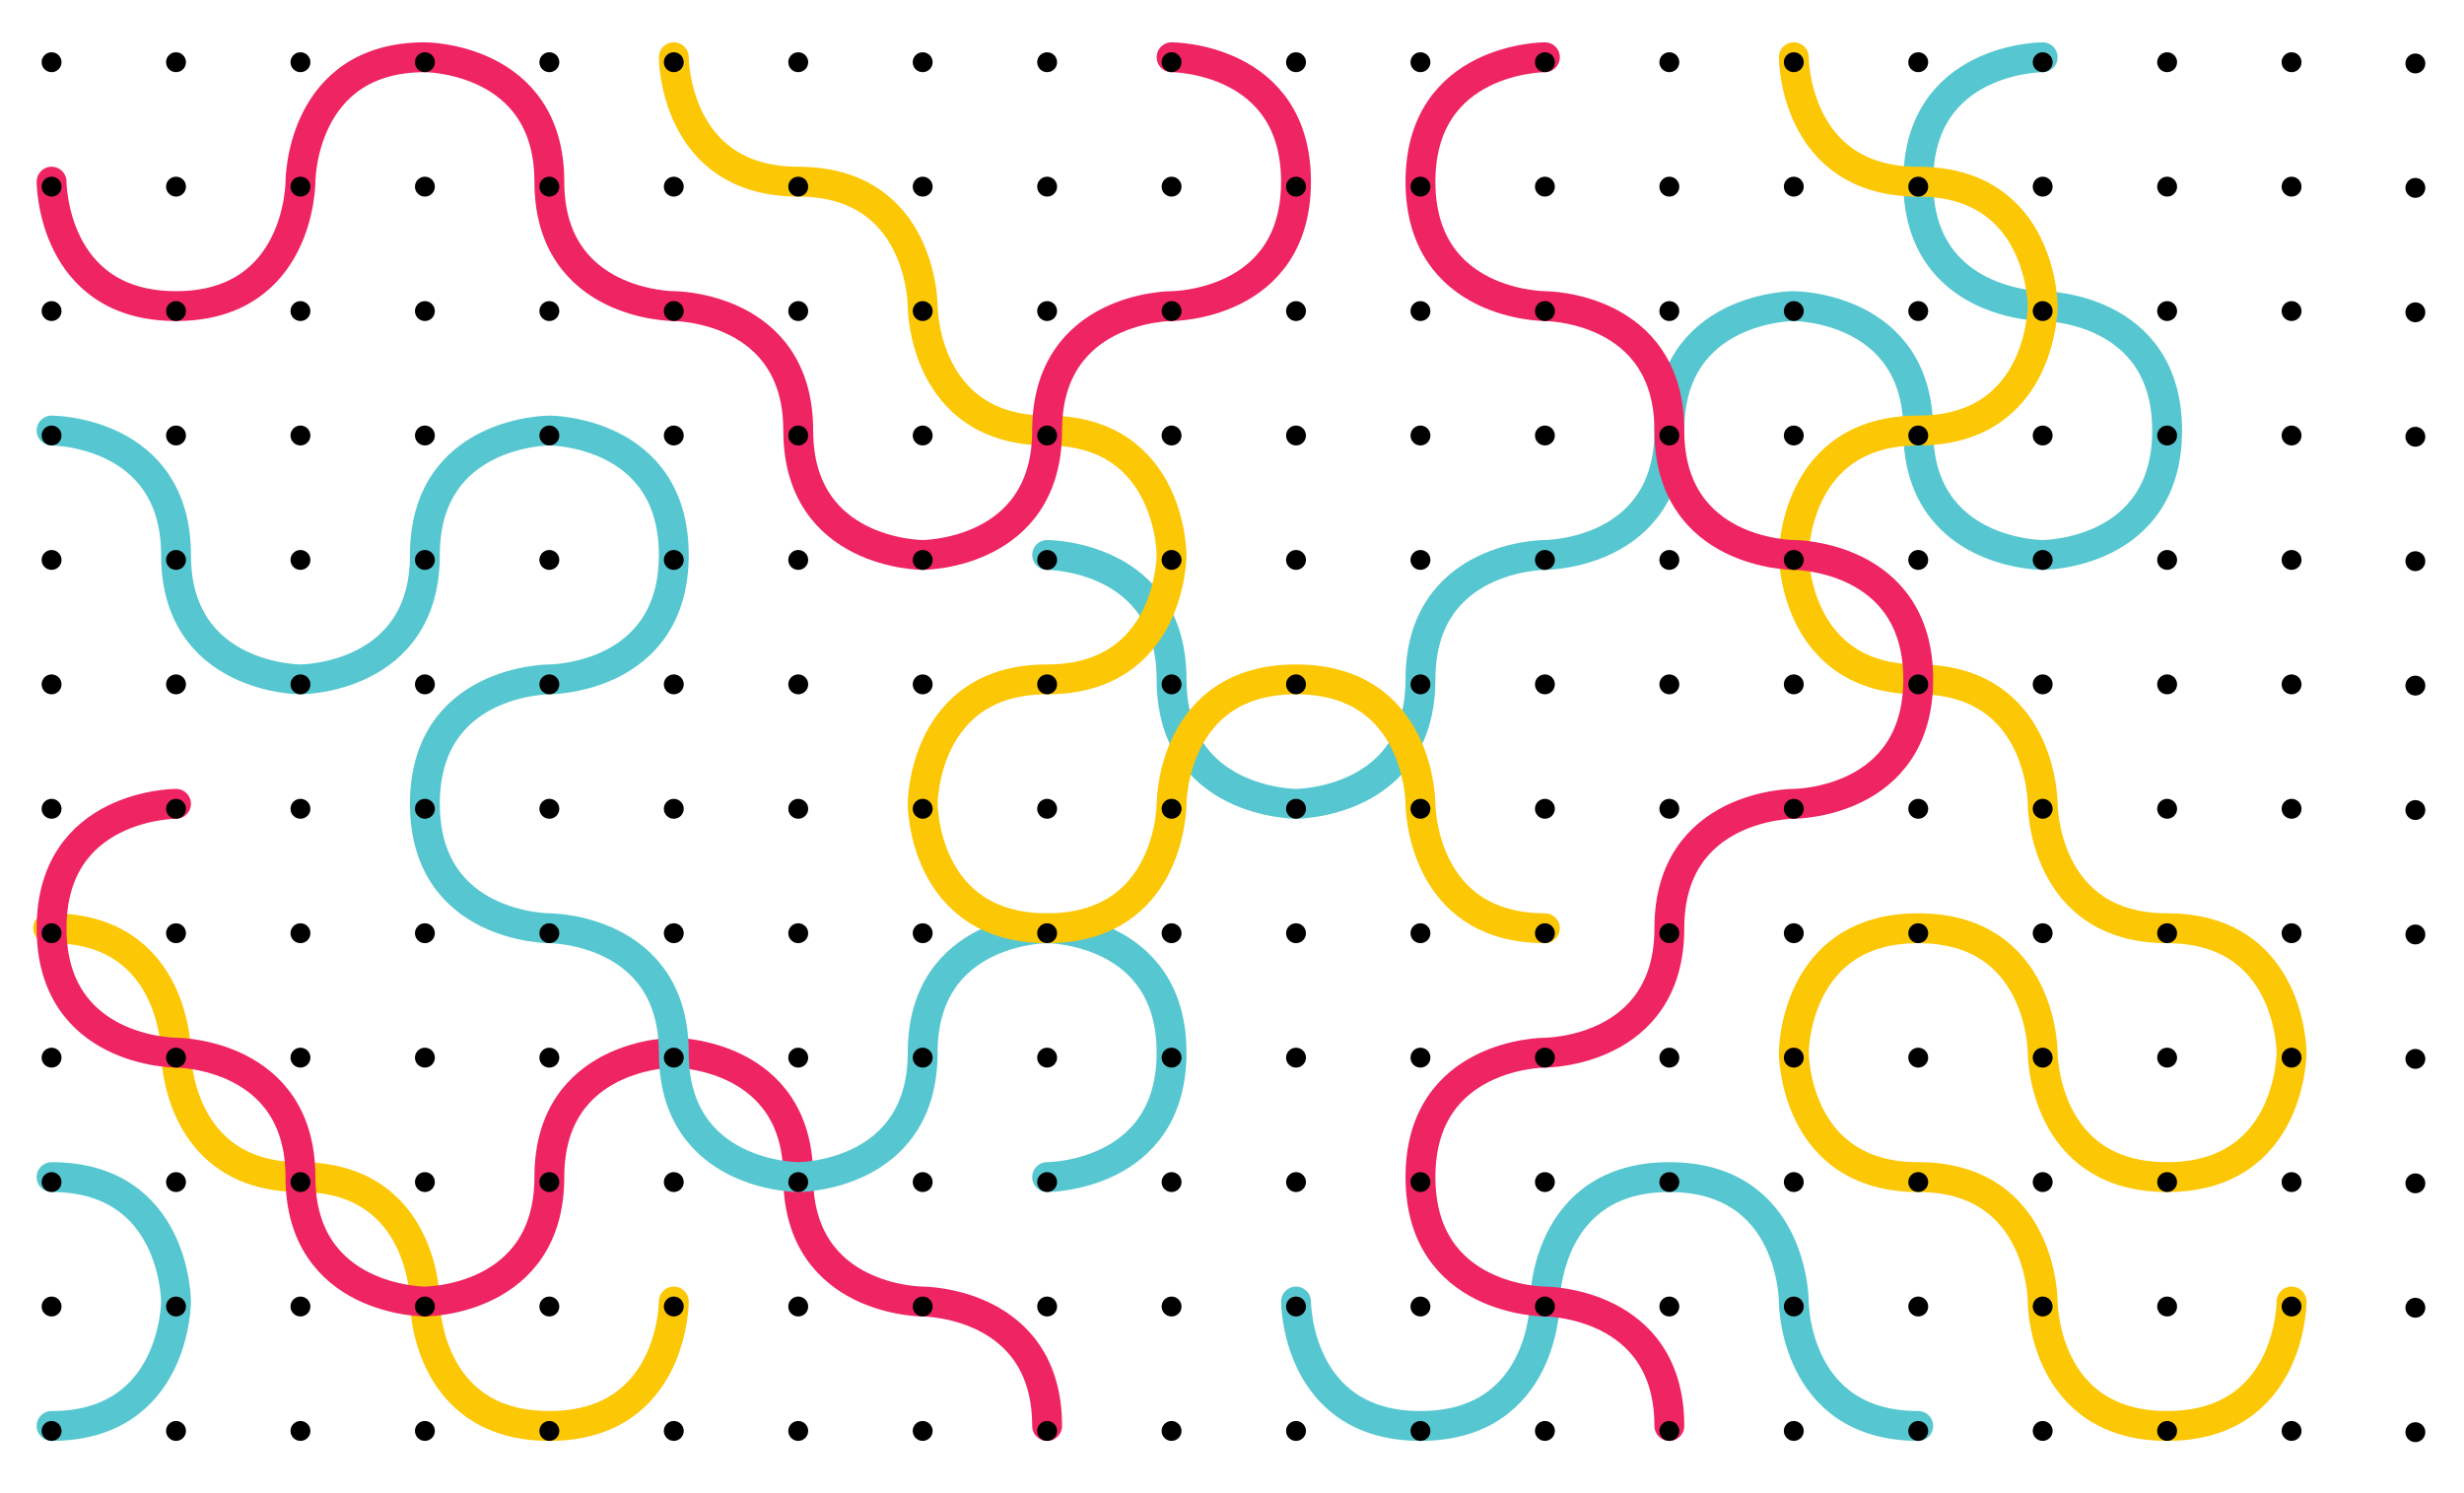 <svg id="root" xmlns="http://www.w3.org/2000/svg" viewBox="0 0 495 300"><title></title><g id="BG-invisible"><rect width="495" height="300" style="fill:#fff;opacity:0"/></g><g id="wiggle"><g id="krivulje"><path d="M10.36,236.5c25,0,25,25,25,25s0,25-25,25" style="fill:none;stroke:#56c7d0;stroke-linecap:round;stroke-linejoin:round;stroke-width:6px"/><path d="M135.36,261.5s0,25-25,25-25-25-25-25,0-25-25-25-25-25-25-25,0-25-25-25H9.67" style="fill:none;stroke:#fcc705;stroke-linecap:round;stroke-linejoin:round;stroke-width:6px"/><path d="M35.36,161.5s-25,0-25,25,25,25,25,25,25,0,25,25,25,25,25,25,25,0,25-25,25-25,25-25,25,0,25,25,25,25,25,25,25,0,25,25" style="fill:none;stroke:#ef2462;stroke-linecap:round;stroke-linejoin:round;stroke-width:6px"/><path d="M10.36,86.5s25,0,25,25,25,25,25,25,25,0,25-25,25-25,25-25,25,0,25,25-25,25-25,25-25,0-25,25,25,25,25,25,25,0,25,25,25,25,25,25,25,0,25-25,25-25,25-25,25,0,25,25-25,25-25,25" style="fill:none;stroke:#56c7d0;stroke-linecap:round;stroke-linejoin:round;stroke-width:6px"/><path d="M260.36,261.5s0,25,25,25,25-25,25-25,0-25,25-25,25,25,25,25,0,25,25,25" style="fill:none;stroke:#56c7d0;stroke-linecap:round;stroke-linejoin:round;stroke-width:6px"/><path d="M410.36,11.5s-25,0-25,25,25,25,25,25,25,0,25,25-25,25-25,25-25,0-25-25-25-25-25-25-25,0-25,25-25,25-25,25-25,0-25,25-25,25-25,25-25,0-25-25-25-25-25-25" style="fill:none;stroke:#56c7d0;stroke-linecap:round;stroke-linejoin:round;stroke-width:6px"/><path d="M460.36,261.5s0,25-25,25-25-25-25-25,0-25-25-25-25-25-25-25,0-25,25-25,25,25,25,25,0,25,25,25,25-25,25-25,0-25-25-25-25-25-25-25,0-25-25-25-25-25-25-25,0-25,25-25,25-25,25-25,0-25-25-25-25-25-25-25" style="fill:none;stroke:#fcc705;stroke-linecap:round;stroke-linejoin:round;stroke-width:6px"/><path d="M310.36,11.5s-25,0-25,25,25,25,25,25,25,0,25,25,25,25,25,25,25,0,25,25-25,25-25,25-25,0-25,25-25,25-25,25-25,0-25,25,25,25,25,25,25,0,25,25" style="fill:none;stroke:#ef2462;stroke-linecap:round;stroke-linejoin:round;stroke-width:6px"/><path d="M135.36,11.5s0,25,25,25,25,25,25,25,0,25,25,25,25,25,25,25,0,25-25,25-25,25-25,25,0,25,25,25,25-25,25-25,0-25,25-25,25,25,25,25,0,25,25,25" style="fill:none;stroke:#fcc705;stroke-linecap:round;stroke-linejoin:round;stroke-width:6px"/><path d="M10.36,36.5s0,25,25,25,25-25,25-25,0-25,25-25c0,0,25,0,25,25s25,25,25,25,25,0,25,25,25,25,25,25,25,0,25-25,25-25,25-25,25,0,25-25-25-25-25-25" style="fill:none;stroke:#ef2462;stroke-linecap:round;stroke-linejoin:round;stroke-width:6px"/><circle cx="10.36" cy="37.5" r="2"/><circle cx="35.36" cy="37.5" r="2"/><circle cx="60.36" cy="37.5" r="2"/><circle cx="85.36" cy="37.5" r="2"/><circle cx="110.36" cy="37.5" r="2"/><circle cx="135.36" cy="37.5" r="2"/><circle cx="160.36" cy="37.5" r="2"/><circle cx="185.36" cy="37.5" r="2"/><circle cx="210.36" cy="37.5" r="2"/><circle cx="235.36" cy="37.5" r="2"/><circle cx="260.36" cy="37.5" r="2"/><circle cx="285.36" cy="37.5" r="2"/><circle cx="310.36" cy="37.5" r="2"/><circle cx="335.36" cy="37.5" r="2"/><circle cx="360.36" cy="37.5" r="2"/><circle cx="385.36" cy="37.5" r="2"/><circle cx="410.36" cy="37.5" r="2"/><circle cx="435.36" cy="37.5" r="2"/><circle cx="460.36" cy="37.5" r="2"/><circle cx="10.36" cy="12.5" r="2"/><circle cx="35.36" cy="12.5" r="2"/><circle cx="60.36" cy="12.5" r="2"/><circle cx="85.36" cy="12.5" r="2"/><circle cx="110.36" cy="12.5" r="2"/><circle cx="135.36" cy="12.5" r="2"/><circle cx="160.36" cy="12.5" r="2"/><circle cx="185.36" cy="12.5" r="2"/><circle cx="210.36" cy="12.5" r="2"/><circle cx="235.36" cy="12.5" r="2"/><circle cx="260.36" cy="12.5" r="2"/><circle cx="285.36" cy="12.5" r="2"/><circle cx="310.36" cy="12.5" r="2"/><circle cx="335.36" cy="12.5" r="2"/><circle cx="360.36" cy="12.5" r="2"/><circle cx="385.36" cy="12.5" r="2"/><circle cx="410.36" cy="12.5" r="2"/><circle cx="435.36" cy="12.5" r="2"/><circle cx="460.36" cy="12.5" r="2"/><circle cx="10.36" cy="62.5" r="2"/><circle cx="35.36" cy="62.5" r="2"/><circle cx="60.36" cy="62.5" r="2"/><circle cx="85.36" cy="62.5" r="2"/><circle cx="110.36" cy="62.5" r="2"/><circle cx="135.36" cy="62.5" r="2"/><circle cx="160.36" cy="62.5" r="2"/><circle cx="185.36" cy="62.5" r="2"/><circle cx="210.36" cy="62.5" r="2"/><circle cx="235.36" cy="62.5" r="2"/><circle cx="260.36" cy="62.5" r="2"/><circle cx="285.36" cy="62.5" r="2"/><circle cx="310.36" cy="62.5" r="2"/><circle cx="335.36" cy="62.5" r="2"/><circle cx="360.36" cy="62.5" r="2"/><circle cx="385.36" cy="62.5" r="2"/><circle cx="410.36" cy="62.5" r="2"/><circle cx="435.36" cy="62.5" r="2"/><circle cx="460.36" cy="62.5" r="2"/><circle cx="10.36" cy="87.5" r="2"/><circle cx="35.36" cy="87.5" r="2"/><circle cx="60.36" cy="87.5" r="2"/><circle cx="85.36" cy="87.5" r="2"/><circle cx="110.36" cy="87.5" r="2"/><circle cx="135.36" cy="87.5" r="2"/><circle cx="160.36" cy="87.5" r="2"/><circle cx="185.36" cy="87.5" r="2"/><circle cx="210.36" cy="87.5" r="2"/><circle cx="235.36" cy="87.5" r="2"/><circle cx="260.36" cy="87.5" r="2"/><circle cx="285.36" cy="87.5" r="2"/><circle cx="310.36" cy="87.5" r="2"/><circle cx="335.36" cy="87.5" r="2"/><circle cx="360.36" cy="87.5" r="2"/><circle cx="385.36" cy="87.5" r="2"/><circle cx="410.36" cy="87.5" r="2"/><circle cx="435.36" cy="87.5" r="2"/><circle cx="460.36" cy="87.5" r="2"/><circle cx="10.36" cy="112.5" r="2"/><circle cx="35.36" cy="112.5" r="2"/><circle cx="60.36" cy="112.5" r="2"/><circle cx="85.36" cy="112.5" r="2"/><circle cx="110.36" cy="112.5" r="2"/><circle cx="135.36" cy="112.5" r="2"/><circle cx="160.36" cy="112.5" r="2"/><circle cx="185.36" cy="112.5" r="2"/><circle cx="210.36" cy="112.5" r="2"/><circle cx="235.36" cy="112.5" r="2"/><circle cx="260.36" cy="112.5" r="2"/><circle cx="285.36" cy="112.5" r="2"/><circle cx="310.36" cy="112.5" r="2"/><circle cx="335.36" cy="112.5" r="2"/><circle cx="360.36" cy="112.5" r="2"/><circle cx="385.36" cy="112.5" r="2"/><circle cx="410.36" cy="112.5" r="2"/><circle cx="435.36" cy="112.5" r="2"/><circle cx="460.36" cy="112.5" r="2"/><circle cx="10.36" cy="137.5" r="2"/><circle cx="35.36" cy="137.5" r="2"/><circle cx="60.36" cy="137.5" r="2"/><circle cx="85.36" cy="137.5" r="2"/><circle cx="110.36" cy="137.5" r="2"/><circle cx="135.36" cy="137.5" r="2"/><circle cx="160.36" cy="137.5" r="2"/><circle cx="185.36" cy="137.5" r="2"/><circle cx="210.36" cy="137.5" r="2"/><circle cx="235.36" cy="137.5" r="2"/><circle cx="260.36" cy="137.5" r="2"/><circle cx="285.36" cy="137.5" r="2"/><circle cx="310.36" cy="137.5" r="2"/><circle cx="335.36" cy="137.5" r="2"/><circle cx="360.36" cy="137.5" r="2"/><circle cx="385.36" cy="137.5" r="2"/><circle cx="410.36" cy="137.5" r="2"/><circle cx="435.36" cy="137.5" r="2"/><circle cx="460.36" cy="137.5" r="2"/><circle cx="10.36" cy="162.5" r="2"/><circle cx="35.36" cy="162.5" r="2"/><circle cx="60.36" cy="162.5" r="2"/><circle cx="85.36" cy="162.5" r="2"/><circle cx="110.36" cy="162.5" r="2"/><circle cx="135.36" cy="162.5" r="2"/><circle cx="160.36" cy="162.5" r="2"/><circle cx="185.36" cy="162.5" r="2"/><circle cx="210.36" cy="162.5" r="2"/><circle cx="235.36" cy="162.5" r="2"/><circle cx="260.36" cy="162.5" r="2"/><circle cx="285.36" cy="162.5" r="2"/><circle cx="310.36" cy="162.5" r="2"/><circle cx="335.36" cy="162.5" r="2"/><circle cx="360.36" cy="162.5" r="2"/><circle cx="385.36" cy="162.5" r="2"/><circle cx="410.36" cy="162.5" r="2"/><circle cx="435.36" cy="162.5" r="2"/><circle cx="460.36" cy="162.5" r="2"/><circle cx="10.36" cy="187.5" r="2"/><circle cx="35.36" cy="187.5" r="2"/><circle cx="60.36" cy="187.5" r="2"/><circle cx="85.36" cy="187.5" r="2"/><circle cx="110.36" cy="187.5" r="2"/><circle cx="135.36" cy="187.5" r="2"/><circle cx="160.36" cy="187.5" r="2"/><circle cx="185.36" cy="187.5" r="2"/><circle cx="210.36" cy="187.5" r="2"/><circle cx="235.36" cy="187.5" r="2"/><circle cx="260.36" cy="187.5" r="2"/><circle cx="285.36" cy="187.5" r="2"/><circle cx="310.36" cy="187.5" r="2"/><circle cx="335.36" cy="187.5" r="2"/><circle cx="360.36" cy="187.5" r="2"/><circle cx="385.36" cy="187.5" r="2"/><circle cx="410.36" cy="187.5" r="2"/><circle cx="435.36" cy="187.5" r="2"/><circle cx="460.36" cy="187.5" r="2"/><circle cx="10.36" cy="212.5" r="2"/><circle cx="35.36" cy="212.5" r="2"/><circle cx="60.36" cy="212.5" r="2"/><circle cx="85.36" cy="212.5" r="2"/><circle cx="110.36" cy="212.5" r="2"/><circle cx="135.36" cy="212.5" r="2"/><circle cx="160.36" cy="212.5" r="2"/><circle cx="185.36" cy="212.5" r="2"/><circle cx="210.36" cy="212.5" r="2"/><circle cx="235.36" cy="212.5" r="2"/><circle cx="260.36" cy="212.5" r="2"/><circle cx="285.36" cy="212.5" r="2"/><circle cx="310.36" cy="212.5" r="2"/><circle cx="335.36" cy="212.5" r="2"/><circle cx="360.36" cy="212.5" r="2"/><circle cx="385.36" cy="212.5" r="2"/><circle cx="410.36" cy="212.5" r="2"/><circle cx="435.36" cy="212.5" r="2"/><circle cx="460.36" cy="212.5" r="2"/><circle cx="10.36" cy="237.5" r="2"/><circle cx="35.36" cy="237.5" r="2"/><circle cx="60.36" cy="237.5" r="2"/><circle cx="85.36" cy="237.5" r="2"/><circle cx="110.36" cy="237.5" r="2"/><circle cx="135.36" cy="237.5" r="2"/><circle cx="160.36" cy="237.5" r="2"/><circle cx="185.36" cy="237.5" r="2"/><circle cx="210.36" cy="237.5" r="2"/><circle cx="235.36" cy="237.5" r="2"/><circle cx="260.36" cy="237.5" r="2"/><circle cx="285.36" cy="237.5" r="2"/><circle cx="310.36" cy="237.5" r="2"/><circle cx="335.36" cy="237.5" r="2"/><circle cx="360.36" cy="237.5" r="2"/><circle cx="385.36" cy="237.5" r="2"/><circle cx="410.36" cy="237.5" r="2"/><circle cx="435.36" cy="237.5" r="2"/><circle cx="460.36" cy="237.5" r="2"/><circle cx="10.36" cy="262.5" r="2"/><circle cx="35.36" cy="262.5" r="2"/><circle cx="60.36" cy="262.5" r="2"/><circle cx="85.36" cy="262.5" r="2"/><circle cx="110.36" cy="262.5" r="2"/><circle cx="135.36" cy="262.5" r="2"/><circle cx="160.36" cy="262.5" r="2"/><circle cx="185.36" cy="262.5" r="2"/><circle cx="210.36" cy="262.5" r="2"/><circle cx="235.36" cy="262.5" r="2"/><circle cx="260.36" cy="262.5" r="2"/><circle cx="285.36" cy="262.5" r="2"/><circle cx="310.36" cy="262.5" r="2"/><circle cx="335.36" cy="262.5" r="2"/><circle cx="360.36" cy="262.5" r="2"/><circle cx="385.36" cy="262.5" r="2"/><circle cx="410.36" cy="262.5" r="2"/><circle cx="435.36" cy="262.5" r="2"/><circle cx="460.36" cy="262.5" r="2"/><circle cx="10.36" cy="287.5" r="2"/><circle cx="35.36" cy="287.5" r="2"/><circle cx="60.36" cy="287.5" r="2"/><circle cx="85.36" cy="287.5" r="2"/><circle cx="110.36" cy="287.5" r="2"/><circle cx="135.36" cy="287.5" r="2"/><circle cx="160.36" cy="287.5" r="2"/><circle cx="185.36" cy="287.5" r="2"/><circle cx="210.36" cy="287.5" r="2"/><circle cx="235.36" cy="287.5" r="2"/><circle cx="260.36" cy="287.5" r="2"/><circle cx="285.36" cy="287.5" r="2"/><circle cx="310.36" cy="287.5" r="2"/><circle cx="335.36" cy="287.5" r="2"/><circle cx="360.36" cy="287.5" r="2"/><circle cx="385.36" cy="287.5" r="2"/><circle cx="410.36" cy="287.5" r="2"/><circle cx="435.36" cy="287.5" r="2"/><circle cx="460.36" cy="287.5" r="2"/><circle cx="485.23" cy="37.75" r="2"/><circle cx="485.23" cy="12.75" r="2"/><circle cx="485.23" cy="62.75" r="2"/><circle cx="485.23" cy="87.75" r="2"/><circle cx="485.23" cy="112.75" r="2"/><circle cx="485.23" cy="137.75" r="2"/><circle cx="485.23" cy="162.75" r="2"/><circle cx="485.23" cy="187.75" r="2"/><circle cx="485.23" cy="212.75" r="2"/><circle cx="485.23" cy="237.75" r="2"/><circle cx="485.23" cy="262.75" r="2"/><circle cx="485.23" cy="287.75" r="2"/></g></g></svg>